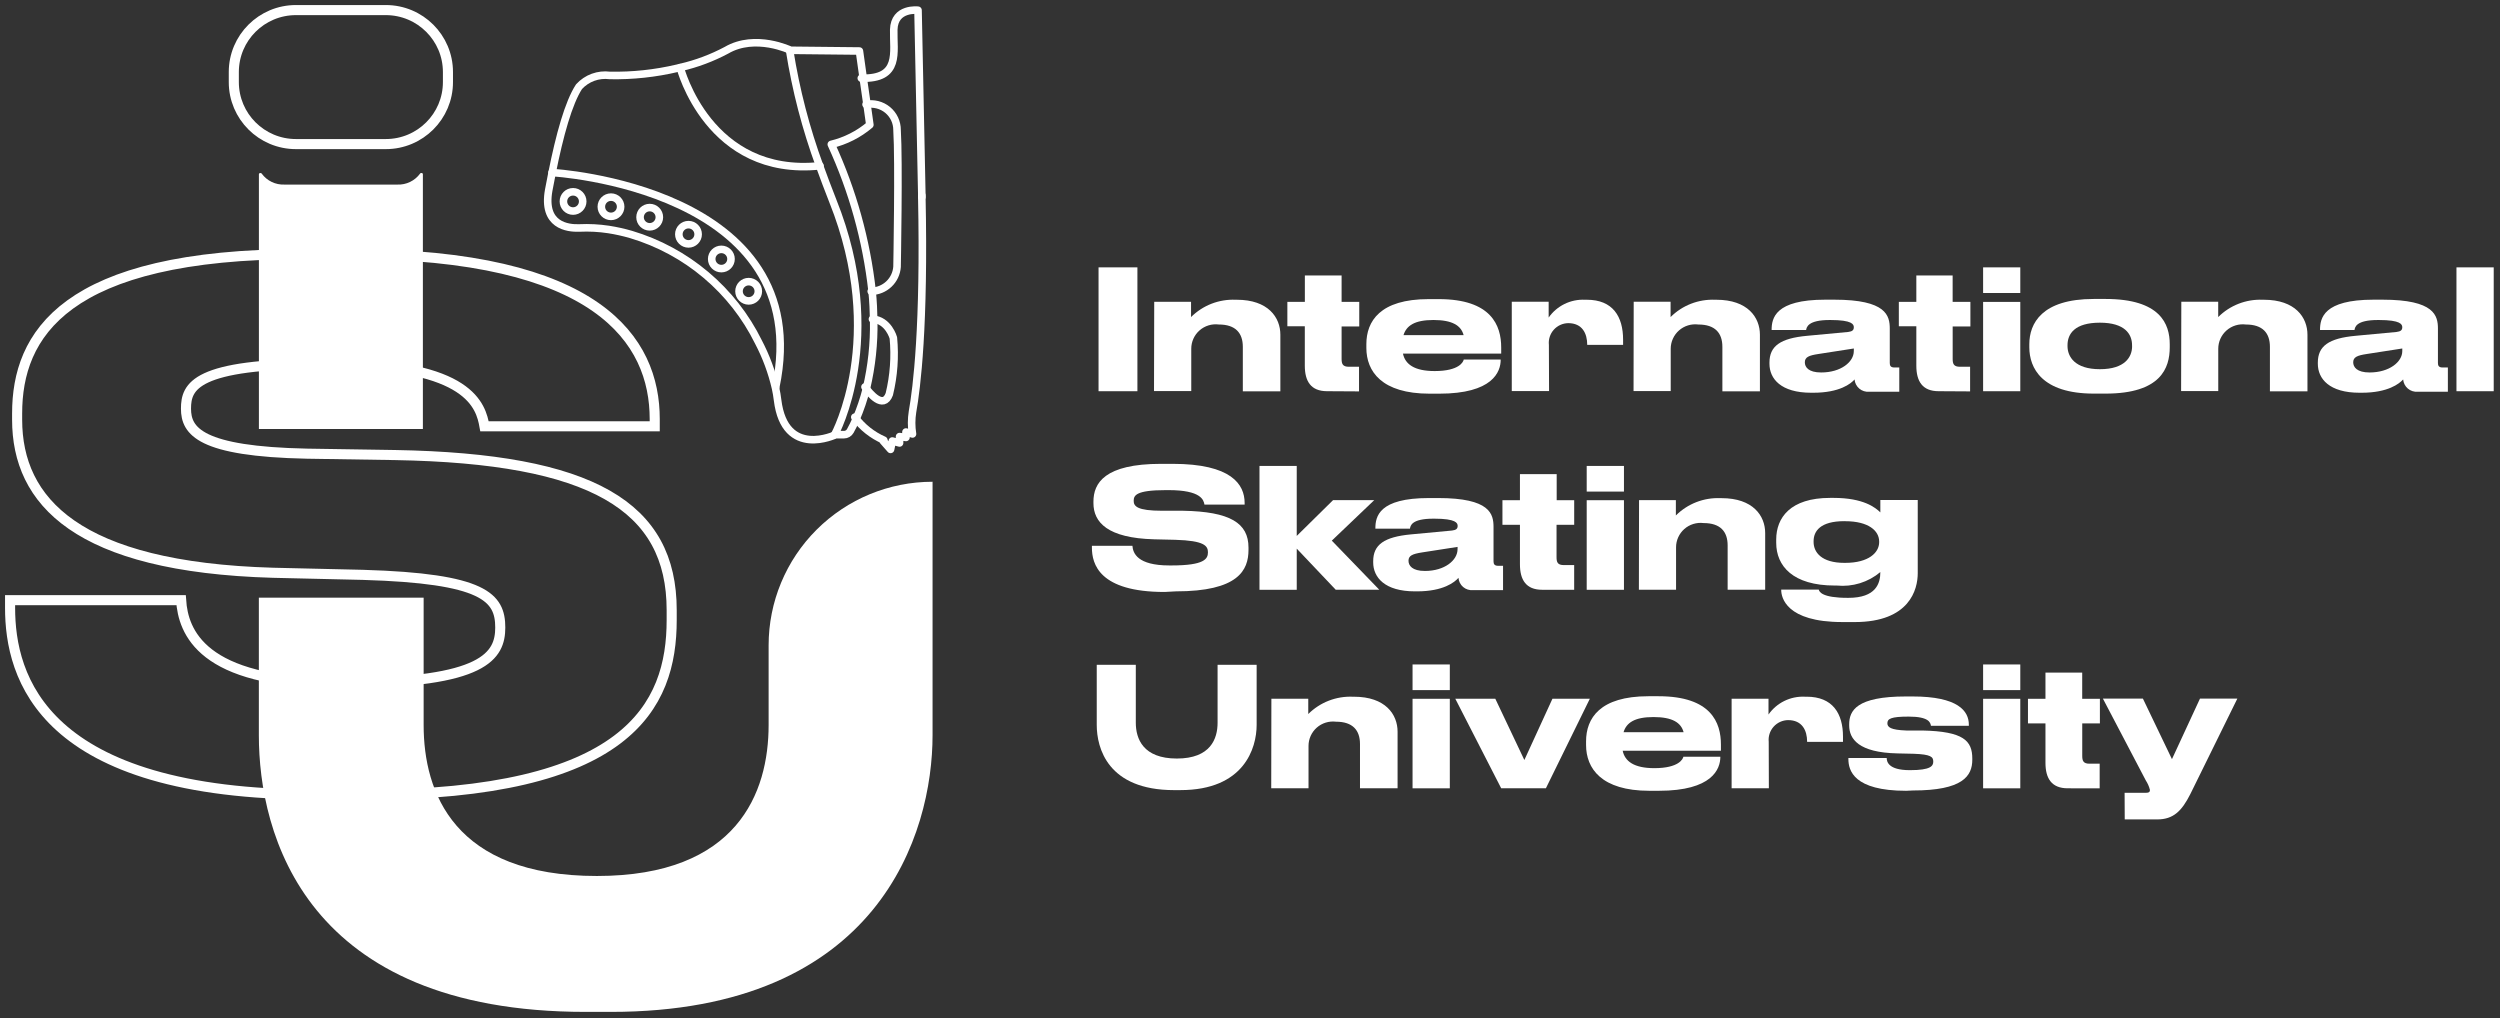 <?xml version="1.0" encoding="UTF-8"?>
<svg xmlns="http://www.w3.org/2000/svg" width="248" height="101" viewBox="0 0 248 101" fill="none">
  <rect x="0" y="0" width="248" height="101" fill="#333333" stroke="none"/>
  <path d="M112.831 38.809H108.976V26.522H112.831V38.809Z" fill="white"></path>
  <path d="M114.499 29.936H118.152V31.452C118.73 30.876 119.421 30.426 120.182 30.13C120.944 29.835 121.758 29.7 122.574 29.735H122.69C125.804 29.735 127.012 31.488 127.012 33.206V38.818H123.288V34.404C123.288 33.037 122.568 32.19 120.903 32.19C120.561 32.147 120.214 32.177 119.884 32.278C119.554 32.38 119.25 32.55 118.992 32.778C118.734 33.005 118.527 33.286 118.386 33.599C118.245 33.913 118.172 34.254 118.173 34.598V38.794H114.478L114.499 29.936Z" fill="white"></path>
  <path d="M131.641 38.807C130.034 38.807 129.437 37.814 129.437 36.278V32.366H127.706V29.944H129.442V27.329H133.087V29.944H134.838V32.388H133.087V35.606C133.087 36.088 133.188 36.383 133.807 36.383H134.815V38.826L131.641 38.807Z" fill="white"></path>
  <path d="M148.869 35.683C148.869 36.891 148.077 39.053 142.767 39.053H141.817C137.062 39.053 135.543 36.84 135.543 34.512V34.145C135.543 31.867 136.896 29.673 141.716 29.673H142.725C147.955 29.673 148.919 32.303 148.919 34.466V35.077H139.173C139.39 36.119 140.283 36.809 142.321 36.809C144.771 36.809 145.167 35.882 145.203 35.666H148.848L148.869 35.683ZM142.194 31.744C140.336 31.744 139.514 32.304 139.227 33.246H145.191C144.942 32.304 144.081 31.744 142.208 31.744H142.194Z" fill="white"></path>
  <path d="M153.667 38.795H149.968V29.935H153.627V31.502C154.028 30.927 154.569 30.464 155.199 30.155C155.829 29.846 156.527 29.701 157.229 29.734H157.409C159.996 29.734 161.011 31.401 161.011 33.701V34.211H157.453C157.453 33.068 156.955 32.056 155.566 32.056C155.294 32.06 155.027 32.121 154.78 32.234C154.533 32.347 154.313 32.51 154.132 32.713C153.952 32.916 153.816 33.154 153.733 33.411C153.65 33.669 153.621 33.942 153.649 34.211L153.667 38.795Z" fill="white"></path>
  <path d="M162.063 29.935H165.722V31.452C166.298 30.876 166.989 30.426 167.749 30.131C168.509 29.835 169.323 29.701 170.138 29.735H170.262C173.376 29.735 174.584 31.488 174.584 33.206V38.817H170.86V34.405C170.86 33.038 170.14 32.191 168.475 32.191C168.133 32.148 167.784 32.177 167.454 32.278C167.124 32.379 166.819 32.549 166.559 32.777C166.3 33.005 166.093 33.285 165.951 33.599C165.808 33.913 165.735 34.254 165.735 34.599V38.795H162.048L162.063 29.935Z" fill="white"></path>
  <path d="M179.882 38.96H179.665C176.669 38.96 175.53 37.574 175.53 36.086V35.97C175.53 34.332 176.604 33.557 179.266 33.312L183.336 32.931C183.753 32.881 183.898 32.744 183.898 32.463C183.898 32.183 183.753 31.745 181.585 31.745H181.499C179.339 31.745 179.215 32.463 179.166 32.739H175.744C175.744 31.56 176.091 29.728 181.054 29.728H181.969C187.133 29.728 187.465 31.316 187.465 32.603V36.009C187.465 36.267 187.544 36.455 187.925 36.455H188.409V38.862H185.412C185.059 38.89 184.709 38.777 184.439 38.548C184.169 38.319 184.001 37.993 183.971 37.641C183.62 38.055 182.496 38.96 179.882 38.96ZM183.902 34.57L180.38 35.117C179.436 35.261 179.04 35.426 179.04 35.943C179.04 36.417 179.4 36.949 180.659 36.949C182.633 36.949 183.897 35.893 183.897 34.837L183.902 34.57Z" fill="white"></path>
  <path d="M192.304 38.807C190.698 38.807 190.1 37.814 190.1 36.278V32.366H188.364V29.944H190.1V27.329H193.702V29.944H195.463V32.388H193.705V35.606C193.705 36.088 193.806 36.383 194.425 36.383H195.434V38.826L192.304 38.807Z" fill="white"></path>
  <path d="M200.413 29.066H196.725V26.522H200.413V29.066ZM200.413 38.809H196.725V29.949H200.413V38.809Z" fill="white"></path>
  <path d="M207.712 39.046C202.547 39.046 201.308 36.502 201.308 34.45V34.148C201.308 32.101 202.533 29.657 207.697 29.657H208.872C214.303 29.657 215.239 32.142 215.239 34.148V34.45C215.239 36.497 214.367 39.046 208.872 39.046H207.712ZM211.5 34.354V34.246C211.5 33.139 210.781 32.01 208.31 32.01C205.795 32.01 205.097 33.128 205.097 34.246V34.332C205.097 35.374 205.817 36.624 208.31 36.624C210.803 36.624 211.504 35.396 211.504 34.358L211.5 34.354Z" fill="white"></path>
  <path d="M216.387 29.935H220.046V31.452C220.623 30.876 221.313 30.426 222.073 30.131C222.834 29.835 223.647 29.701 224.462 29.735H224.578C227.692 29.735 228.9 31.488 228.9 33.206V38.817H225.176V34.405C225.176 33.038 224.456 32.191 222.791 32.191C222.448 32.148 222.1 32.177 221.77 32.278C221.44 32.379 221.135 32.549 220.875 32.777C220.616 33.005 220.408 33.285 220.266 33.599C220.124 33.913 220.051 34.254 220.051 34.599V38.795H216.366L216.387 29.935Z" fill="white"></path>
  <path d="M234.281 38.96H234.064C231.068 38.96 229.929 37.574 229.929 36.086V35.97C229.929 34.332 231.003 33.557 233.666 33.312L237.735 32.931C238.154 32.881 238.305 32.744 238.305 32.463C238.305 32.183 238.154 31.745 235.986 31.745H235.9C233.703 31.745 233.616 32.463 233.566 32.739H230.145C230.145 31.56 230.491 29.728 235.454 29.728H236.347C241.511 29.728 241.843 31.316 241.843 32.603V36.009C241.843 36.267 241.922 36.455 242.303 36.455H242.829V38.862H239.833C239.479 38.89 239.13 38.777 238.859 38.548C238.589 38.319 238.421 37.993 238.392 37.641C238.019 38.055 236.895 38.96 234.281 38.96ZM238.307 34.57L234.778 35.117C233.834 35.261 233.438 35.426 233.438 35.943C233.438 36.417 233.811 36.949 235.057 36.949C237.031 36.949 238.306 35.893 238.306 34.837L238.307 34.57Z" fill="white"></path>
  <path d="M247.376 38.809H243.681V26.522H247.376V38.809Z" fill="white"></path>
  <path d="M115.521 58.723C109.037 58.723 108.317 55.943 108.317 54.325V54.145H112.337C112.387 54.863 112.821 56.092 115.996 56.092H116.227C119.465 56.092 119.828 55.445 119.828 54.791C119.828 54.138 119.446 53.635 116.602 53.549L114.484 53.499C109.877 53.375 108.469 51.819 108.469 49.907V49.763C108.469 47.931 109.564 46.013 115.176 46.013H116.321C122.149 46.013 123.467 48.046 123.467 49.892V50.057H119.482C119.402 49.597 119.151 48.62 115.924 48.62H115.653C112.677 48.62 112.462 49.152 112.462 49.683C112.462 50.215 112.793 50.667 115.3 50.667H117.368C122.007 50.753 123.851 51.875 123.851 54.317V54.547C123.851 56.58 122.821 58.663 116.648 58.663L115.521 58.723Z" fill="white"></path>
  <path d="M124.941 58.507V46.221H128.636V53.165L132.237 49.616H136.322L132.115 53.632L136.827 58.504H132.505L128.637 54.424V58.507H124.941Z" fill="white"></path>
  <path d="M140.573 58.663H140.364C137.367 58.663 136.221 57.277 136.221 55.789V55.67C136.221 54.038 137.302 53.262 139.968 53.011L144.037 52.63C144.448 52.58 144.599 52.45 144.599 52.17C144.599 51.891 144.448 51.452 142.28 51.452H142.2C139.996 51.452 139.916 52.17 139.867 52.446H136.438V52.41C136.438 51.239 136.784 49.406 141.755 49.406H142.663C147.827 49.406 148.158 50.988 148.158 52.281V55.682C148.158 55.948 148.244 56.128 148.619 56.128H149.102V58.542H146.122C145.947 58.557 145.77 58.538 145.602 58.485C145.435 58.432 145.279 58.346 145.145 58.233C145.011 58.119 144.901 57.98 144.821 57.823C144.741 57.666 144.694 57.496 144.681 57.321C144.311 57.75 143.187 58.663 140.573 58.663ZM144.593 54.252L141.071 54.799C140.127 54.949 139.723 55.114 139.723 55.625C139.723 56.107 140.091 56.639 141.351 56.639C143.318 56.639 144.589 55.575 144.589 54.483L144.593 54.252Z" fill="white"></path>
  <path d="M152.983 58.506C151.376 58.506 150.778 57.512 150.778 55.977V52.061H149.042V49.618H150.778V47.031H154.423V49.618H156.16V52.061H154.409V55.28C154.409 55.762 154.509 56.056 155.128 56.056H156.158V58.506H152.983Z" fill="white"></path>
  <path d="M161.096 48.765H157.401V46.221H161.096V48.765ZM161.096 58.508H157.401V49.62H161.096V58.508Z" fill="white"></path>
  <path d="M162.593 49.611H166.246V51.134C166.824 50.558 167.515 50.108 168.276 49.812C169.038 49.517 169.852 49.382 170.668 49.417H170.784C173.898 49.417 175.106 51.164 175.106 52.881V58.499H171.382V54.102C171.382 52.735 170.662 51.888 168.997 51.888C168.654 51.845 168.306 51.876 167.976 51.978C167.646 52.08 167.342 52.25 167.083 52.479C166.824 52.708 166.618 52.988 166.477 53.303C166.335 53.617 166.263 53.959 166.265 54.303V58.499H162.578L162.593 49.611Z" fill="white"></path>
  <path d="M182.755 61.708C177.158 61.708 176.697 59.243 176.697 58.532V58.488H180.421C180.471 58.704 180.739 59.307 183.303 59.307H183.353C186.105 59.307 186.53 57.87 186.53 56.749C185.936 57.249 185.247 57.625 184.505 57.855C183.762 58.084 182.981 58.163 182.208 58.086H182.014C177.843 58.086 176.2 56.139 176.2 53.846V53.523C176.2 51.368 177.59 49.391 181.546 49.391H181.898C184.858 49.391 186.048 50.354 186.53 50.829V49.6H190.24V56.865C190.24 58.467 189.44 61.709 183.98 61.709L182.755 61.708ZM182.957 51.699C180.572 51.699 179.909 52.693 179.909 53.687V53.767C179.909 54.78 180.688 55.836 182.957 55.836H183.05C185.384 55.836 186.413 54.809 186.413 53.789V53.717C186.413 52.661 185.368 51.704 183.05 51.704L182.957 51.699Z" fill="white"></path>
  <path d="M116.476 78.38C109.875 78.38 108.797 74.192 108.797 71.913V65.951H112.672V71.698C112.672 73.28 113.392 75.247 116.742 75.247C120.092 75.247 120.784 73.278 120.784 71.698V65.949H124.659V71.912C124.659 74.225 123.406 78.379 117.096 78.379L116.476 78.38Z" fill="white"></path>
  <path d="M126.121 69.317H129.78V70.832C130.358 70.256 131.049 69.806 131.811 69.51C132.572 69.215 133.386 69.08 134.203 69.115H134.318C137.432 69.115 138.64 70.868 138.64 72.586V78.197H134.911V73.806C134.911 72.44 134.191 71.592 132.526 71.592C132.185 71.55 131.838 71.582 131.51 71.683C131.181 71.785 130.878 71.956 130.621 72.183C130.364 72.411 130.158 72.691 130.017 73.004C129.876 73.317 129.804 73.657 129.805 74V78.196H126.106L126.121 69.317Z" fill="white"></path>
  <path d="M143.821 68.458H140.125V65.914H143.821V68.458ZM143.821 78.201H140.125V69.32H143.821V78.201Z" fill="white"></path>
  <path d="M144.365 69.314H148.334L151.216 75.393L154.003 69.314H157.713L153.354 78.195H148.917L144.365 69.314Z" fill="white"></path>
  <path d="M170.658 75.076C170.658 76.283 169.866 78.446 164.556 78.446H163.612C158.865 78.446 157.338 76.232 157.338 73.904V73.538C157.338 71.26 158.699 69.066 163.519 69.066H164.527C169.758 69.066 170.716 71.696 170.716 73.859V74.47H160.969C161.186 75.512 162.079 76.201 164.11 76.201C166.56 76.201 166.956 75.275 166.992 75.066H170.63L170.658 75.076ZM164.017 71.132C162.165 71.132 161.337 71.692 161.057 72.634H167.013C166.764 71.692 165.904 71.132 164.038 71.132H164.017Z" fill="white"></path>
  <path d="M175.471 78.195H171.776V69.316H175.435V70.881C175.836 70.306 176.377 69.843 177.007 69.534C177.637 69.225 178.335 69.08 179.036 69.113H179.223C181.802 69.113 182.825 70.78 182.825 73.079V73.59H179.267C179.267 72.447 178.768 71.435 177.38 71.435C177.108 71.438 176.839 71.498 176.592 71.611C176.344 71.724 176.123 71.887 175.942 72.09C175.761 72.292 175.625 72.531 175.541 72.789C175.458 73.047 175.429 73.32 175.457 73.59L175.471 78.195Z" fill="white"></path>
  <path d="M189.089 78.446C183.888 78.446 183.36 76.427 183.36 75.292V75.191H187.161C187.161 75.522 187.286 76.399 189.445 76.399H189.481C191.534 76.399 191.779 75.983 191.779 75.55C191.779 75.091 191.562 74.832 189.827 74.774L188.236 74.738C184.368 74.658 183.439 73.3 183.439 71.964V71.863C183.439 70.497 184.158 69.089 189.064 69.089H189.726C194.228 69.089 195.309 70.527 195.309 71.884V72H191.55C191.499 71.669 191.333 71.087 189.345 71.087C187.573 71.087 187.228 71.303 187.228 71.748C187.228 72.143 187.559 72.409 189.096 72.466H190.682C194.791 72.552 195.652 73.479 195.652 75.261V75.361C195.652 76.993 194.687 78.415 189.774 78.415L189.089 78.446Z" fill="white"></path>
  <path d="M200.413 68.458H196.725V65.914H200.413V68.458ZM200.413 78.201H196.725V69.32H200.413V78.201Z" fill="white"></path>
  <path d="M205.114 78.199C203.508 78.199 202.91 77.205 202.91 75.677V71.761H201.174V69.32H202.91V66.724H206.555V69.32H208.31V71.764H206.559V74.983C206.559 75.465 206.66 75.759 207.279 75.759H208.287V78.202L205.114 78.199Z" fill="white"></path>
  <path d="M210.761 78.649H212.843C213.189 78.649 213.275 78.548 213.275 78.362C213.191 78.027 213.052 77.709 212.864 77.42L208.607 69.301H212.576L215.458 75.308L218.239 69.301H221.945L217.278 78.778C216.435 80.445 215.606 81.286 214 81.286H210.773L210.761 78.649Z" fill="white"></path>
  <path d="M31.37 78.823C4.141 78.823 1 67.124 1 60.298V59.534H17.965C18.174 62.667 19.988 67.754 33.395 67.754H34.376C48.063 67.754 49.626 65.039 49.626 62.25C49.626 59.254 48.019 57.378 36.011 57.026L27.072 56.818C7.634 56.261 1.699 49.721 1.699 41.631V41.01C1.699 33.278 6.307 25.203 29.969 25.203H34.788C59.366 25.203 64.949 33.768 64.949 41.57V42.288H48.06C47.708 40.334 46.663 36.087 33.048 36.087H31.928C19.358 36.087 18.45 38.314 18.45 40.542C18.45 42.769 19.848 44.788 30.458 45.004L39.188 45.141C58.743 45.483 66.631 50.218 66.631 60.528V61.506C66.631 70.071 62.31 78.844 36.189 78.844L31.37 78.823Z" stroke="white" stroke-miterlimit="10"></path>
  <path d="M25.678 59.287V72.939C25.678 82.689 30.216 100.38 58.094 100.38H60.599C87.201 100.38 92.51 82.689 92.51 72.939V47.79C88.197 47.791 84.06 49.5 81.01 52.543C77.96 55.585 76.247 59.711 76.247 64.014V71.924C76.247 78.614 73.171 86.898 59.211 86.898C45.035 86.898 42.025 78.614 42.025 71.924V59.287H25.678Z" fill="white"></path>
  <path d="M38.271 1H29.358C25.954 1 23.194 3.753 23.194 7.149V8.144C23.194 11.54 25.954 14.293 29.358 14.293H38.271C41.676 14.293 44.436 11.54 44.436 8.144V7.149C44.436 3.753 41.676 1 38.271 1Z" stroke="white" stroke-miterlimit="10"></path>
  <path d="M41.95 42.554V17.276C41.95 17.151 41.741 17.11 41.669 17.226C41.411 17.577 41.07 17.859 40.677 18.049C40.284 18.238 39.851 18.328 39.415 18.31H28.206C27.772 18.327 27.341 18.236 26.95 18.047C26.559 17.858 26.221 17.576 25.965 17.226C25.892 17.118 25.683 17.154 25.683 17.276V42.554H41.95Z" fill="white"></path>
  <path d="M84.795 41.381C85.541 42.379 86.534 43.166 87.677 43.666" stroke="white" stroke-width="0.75" stroke-linecap="round" stroke-linejoin="round"></path>
  <path d="M91.441 19.374V19.418C91.715 32.35 90.943 38.487 90.52 40.851C90.404 41.58 90.404 42.321 90.52 43.05L89.871 42.856V43.395L89.237 43.309V43.942L88.517 43.748L88.344 44.581L87.624 43.763" stroke="white" stroke-width="0.75" stroke-linecap="round" stroke-linejoin="round"></path>
  <path d="M91.449 19.546L91.067 1.014C91.067 1.014 88.718 0.719 88.66 2.947C88.603 5.174 89.38 7.869 85.44 7.754" stroke="white" stroke-width="0.75" stroke-linecap="round" stroke-linejoin="round"></path>
  <path d="M85.912 10.359C86.287 10.287 86.674 10.298 87.044 10.392C87.414 10.487 87.759 10.662 88.053 10.905C88.347 11.149 88.584 11.454 88.746 11.8C88.907 12.145 88.99 12.522 88.988 12.903C89.182 15.914 88.988 26.468 88.988 26.468C88.941 27.119 88.653 27.73 88.178 28.179C87.704 28.628 87.078 28.884 86.424 28.897" stroke="white" stroke-width="0.75" stroke-linecap="round" stroke-linejoin="round"></path>
  <path d="M85.805 38.384C86.266 39.016 87.627 40.676 88.219 39.102C88.663 37.276 88.799 35.389 88.622 33.519C88.622 33.519 88.139 31.751 86.547 31.656" stroke="white" stroke-width="0.75" stroke-linecap="round" stroke-linejoin="round"></path>
  <path d="M78.332 5.016C78.948 8.913 79.942 12.74 81.3 16.445C81.699 17.551 82.138 18.715 82.618 19.937C88.056 33.524 82.798 43.117 82.798 43.117" stroke="white" stroke-width="0.75" stroke-linecap="round" stroke-linejoin="round"></path>
  <path d="M84.917 41.597C84.747 41.992 84.557 42.379 84.348 42.754C84.286 42.864 84.195 42.957 84.086 43.021C83.977 43.085 83.852 43.12 83.725 43.12H82.897C82.897 43.12 77.854 45.549 77.135 39.686C77.088 39.287 77.021 38.892 76.933 38.501C76.566 36.908 75.995 35.369 75.235 33.92C73.978 31.372 72.207 29.11 70.033 27.276C67.859 25.442 65.329 24.075 62.601 23.261C61.868 23.048 61.122 22.882 60.368 22.764C59.415 22.62 58.45 22.57 57.486 22.614C56.298 22.663 53.799 22.365 54.433 18.863C54.533 18.311 54.642 17.756 54.75 17.225C55.514 13.38 56.407 10.184 57.437 8.602C57.818 8.183 58.296 7.862 58.829 7.667C59.362 7.473 59.935 7.41 60.498 7.484C62.754 7.527 65.008 7.285 67.204 6.766L67.528 6.687C69.106 6.32 70.629 5.749 72.058 4.989C74.94 3.301 78.426 4.989 78.426 4.989L85.254 5.061L85.628 7.727L86.002 10.335L86.289 12.383C85.184 13.319 83.874 13.983 82.465 14.323C84.584 18.927 85.95 23.839 86.513 28.873C86.614 29.908 86.658 30.878 86.672 31.797C86.714 34.063 86.472 36.325 85.952 38.531C85.691 39.58 85.344 40.606 84.914 41.599" stroke="white" stroke-width="0.75" stroke-linecap="round" stroke-linejoin="round"></path>
  <path d="M67.481 6.712C67.481 6.712 70.283 17.605 81.347 16.447" stroke="white" stroke-width="0.75" stroke-linecap="round" stroke-linejoin="round"></path>
  <path d="M54.76 17.118C54.76 17.118 81.104 18.591 76.954 38.401" stroke="white" stroke-width="0.75" stroke-linecap="round" stroke-linejoin="round"></path>
  <path d="M56.847 20.937C57.376 20.937 57.805 20.509 57.805 19.981C57.805 19.454 57.376 19.026 56.847 19.026C56.318 19.026 55.89 19.454 55.89 19.981C55.89 20.509 56.318 20.937 56.847 20.937Z" stroke="white" stroke-width="0.75" stroke-linecap="round" stroke-linejoin="round"></path>
  <path d="M60.61 21.465C61.139 21.465 61.568 21.037 61.568 20.509C61.568 19.982 61.139 19.554 60.61 19.554C60.081 19.554 59.652 19.982 59.652 20.509C59.652 21.037 60.081 21.465 60.61 21.465Z" stroke="white" stroke-width="0.75" stroke-linecap="round" stroke-linejoin="round"></path>
  <path d="M64.45 22.502C64.979 22.502 65.408 22.074 65.408 21.547C65.408 21.019 64.979 20.591 64.45 20.591C63.921 20.591 63.493 21.019 63.493 21.547C63.493 22.074 63.921 22.502 64.45 22.502Z" stroke="white" stroke-width="0.75" stroke-linecap="round" stroke-linejoin="round"></path>
  <path d="M68.299 24.195C68.828 24.195 69.256 23.767 69.256 23.24C69.256 22.712 68.828 22.285 68.299 22.285C67.77 22.285 67.341 22.712 67.341 23.24C67.341 23.767 67.77 24.195 68.299 24.195Z" stroke="white" stroke-width="0.75" stroke-linecap="round" stroke-linejoin="round"></path>
  <path d="M71.559 26.647C72.088 26.647 72.517 26.22 72.517 25.692C72.517 25.165 72.088 24.737 71.559 24.737C71.03 24.737 70.601 25.165 70.601 25.692C70.601 26.22 71.03 26.647 71.559 26.647Z" stroke="white" stroke-width="0.75" stroke-linecap="round" stroke-linejoin="round"></path>
  <path d="M74.268 29.849C74.797 29.849 75.225 29.421 75.225 28.893C75.225 28.366 74.797 27.938 74.268 27.938C73.739 27.938 73.31 28.366 73.31 28.893C73.31 29.421 73.739 29.849 74.268 29.849Z" stroke="white" stroke-width="0.75" stroke-linecap="round" stroke-linejoin="round"></path>
</svg>
